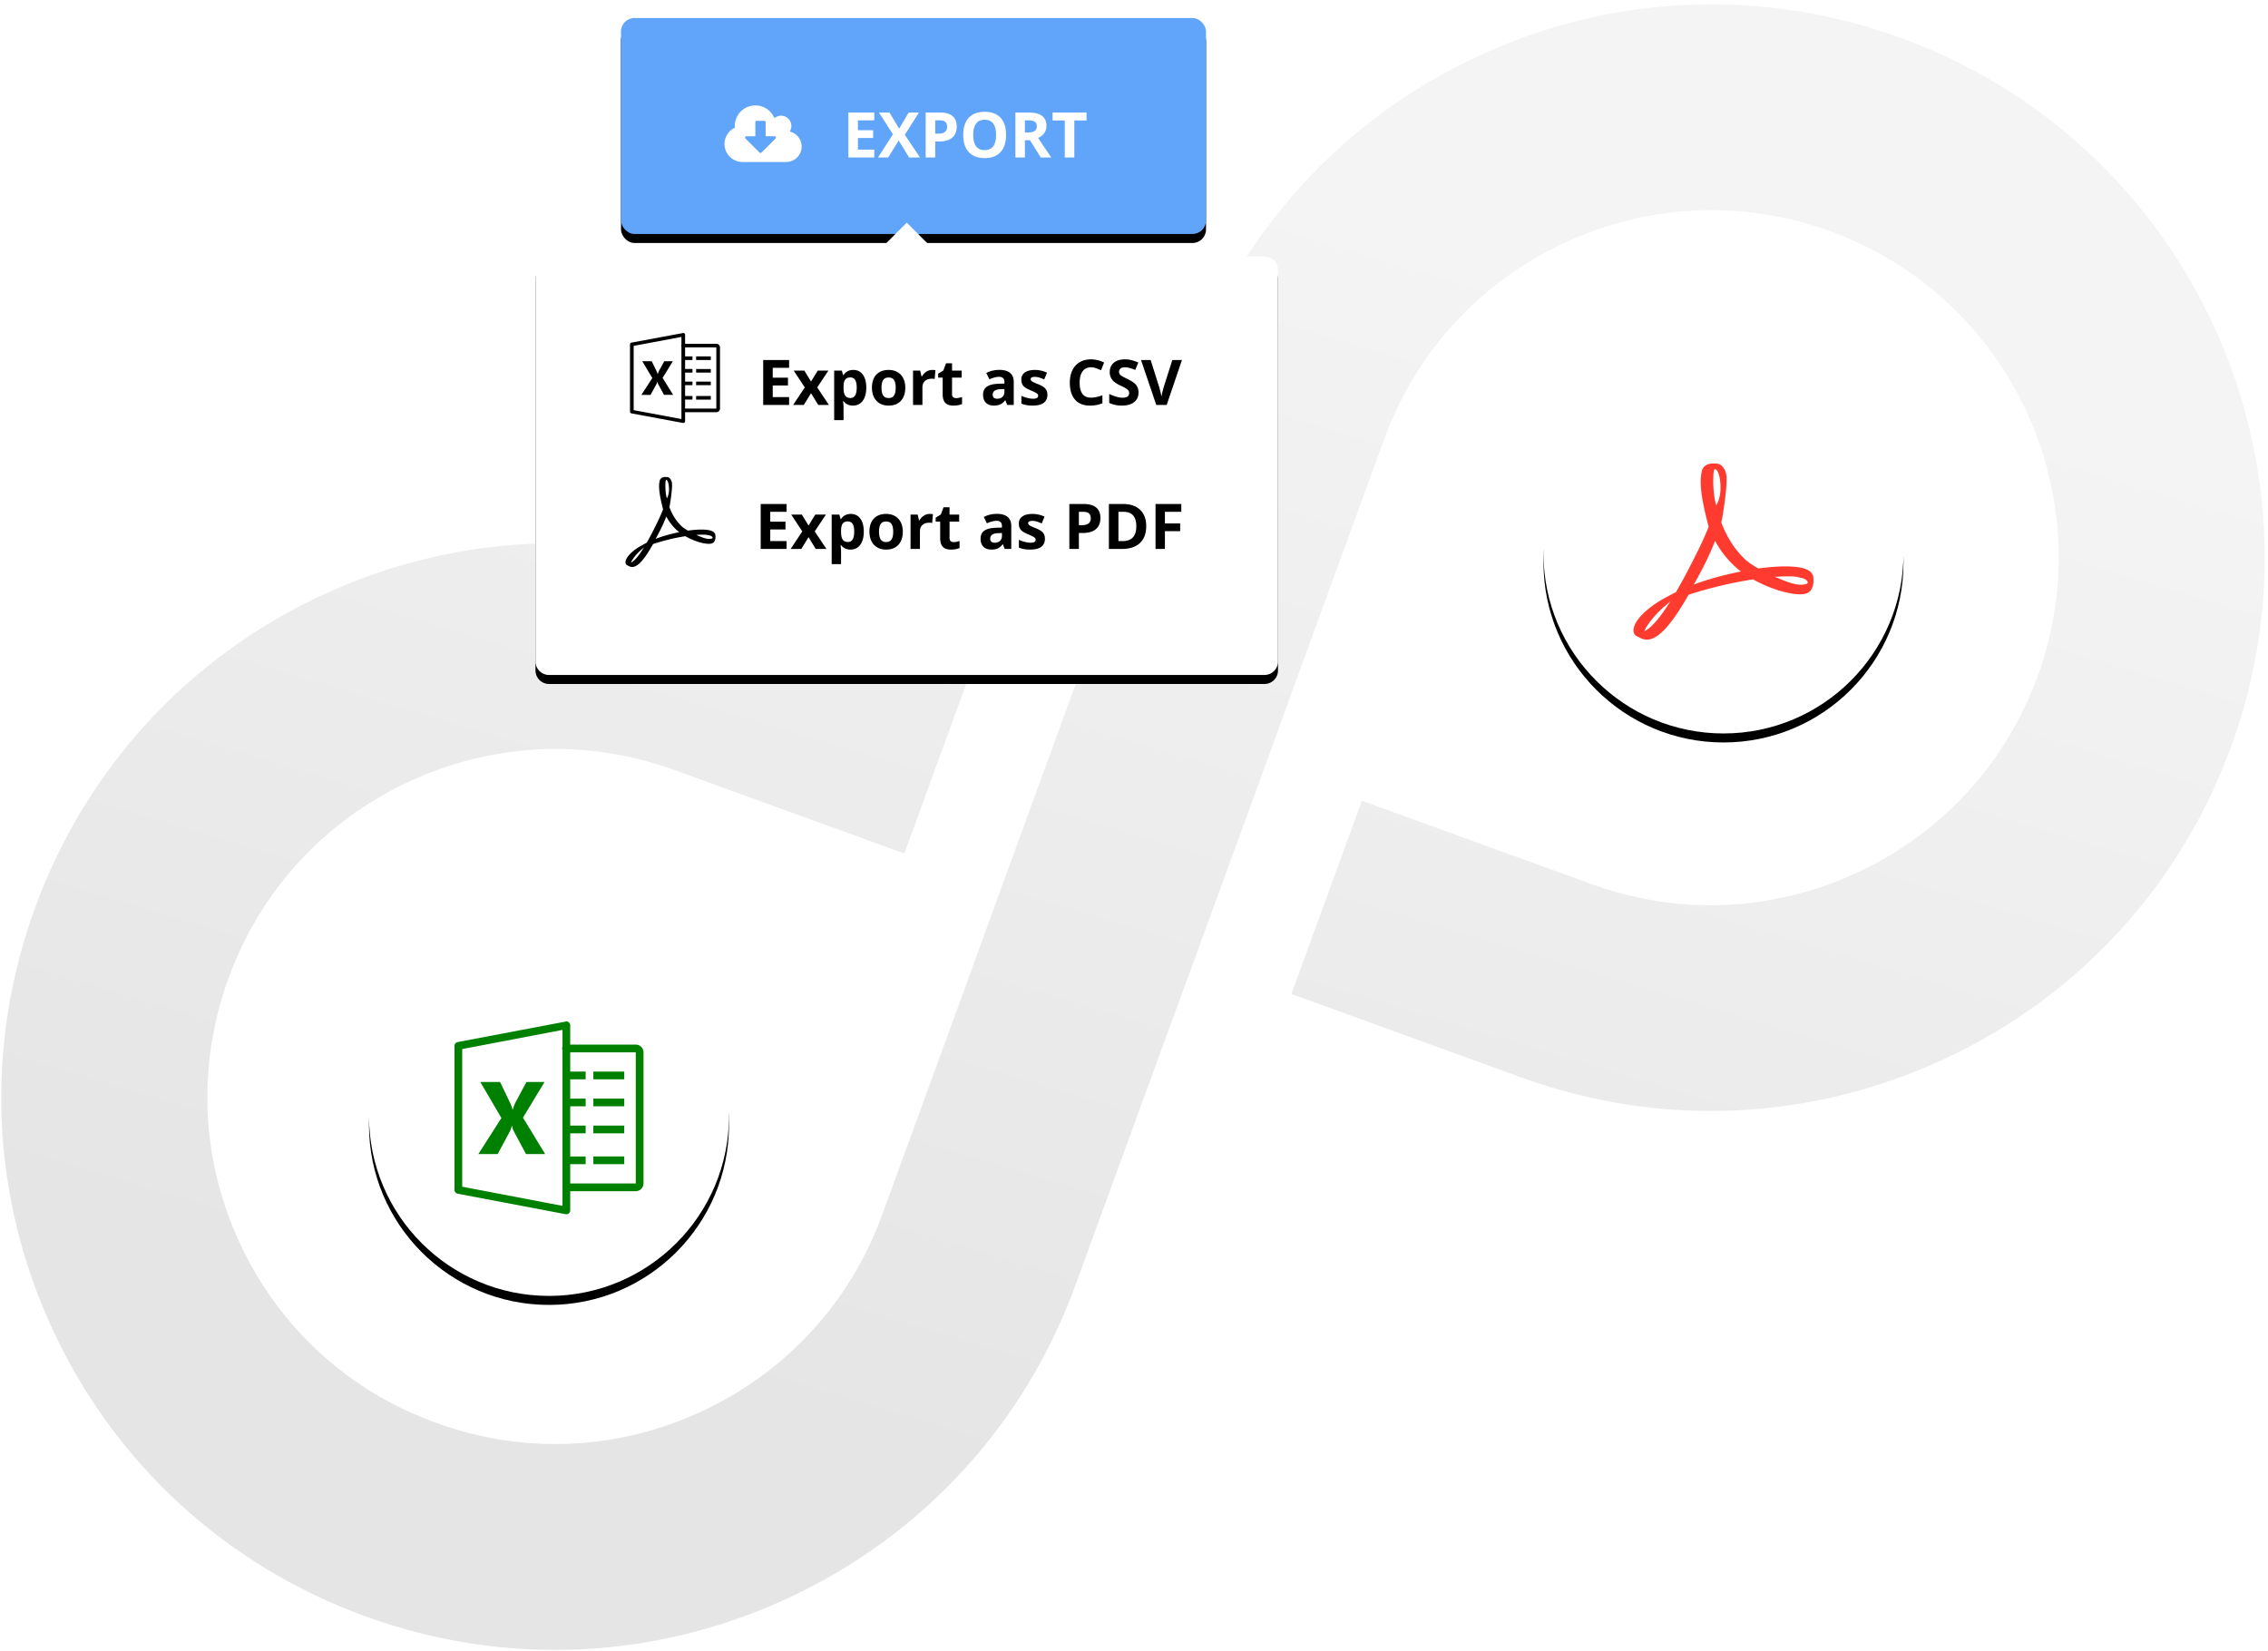 <svg xmlns="http://www.w3.org/2000/svg" xmlns:xlink="http://www.w3.org/1999/xlink" width="504" height="367"><defs><filter id="b" width="143.8%" height="143.8%" x="-21.9%" y="-19.4%" filterUnits="objectBoundingBox"><feMorphology in="SourceAlpha" radius="2.5" result="shadowSpreadOuter1"/><feOffset dy="2" in="shadowSpreadOuter1" result="shadowOffsetOuter1"/><feGaussianBlur in="shadowOffsetOuter1" result="shadowBlurOuter1" stdDeviation="8"/><feColorMatrix in="shadowBlurOuter1" values="0 0 0 0 0 0 0 0 0 0 0 0 0 0 0 0 0 0 0.2 0"/></filter><filter id="d" width="143.8%" height="143.8%" x="-21.9%" y="-19.4%" filterUnits="objectBoundingBox"><feMorphology in="SourceAlpha" radius="2.5" result="shadowSpreadOuter1"/><feOffset dy="2" in="shadowSpreadOuter1" result="shadowOffsetOuter1"/><feGaussianBlur in="shadowOffsetOuter1" result="shadowBlurOuter1" stdDeviation="8"/><feColorMatrix in="shadowBlurOuter1" values="0 0 0 0 0 0 0 0 0 0 0 0 0 0 0 0 0 0 0.2 0"/></filter><filter id="f" width="101.5%" height="108.3%" x="-.8%" y="-2.1%" filterUnits="objectBoundingBox"><feOffset dy="2" in="SourceAlpha" result="shadowOffsetOuter1"/><feColorMatrix in="shadowOffsetOuter1" values="0 0 0 0 0.361 0 0 0 0 0.596 0 0 0 0 0.8 0 0 0 1 0"/></filter><filter id="h" width="119.4%" height="130.2%" x="-9.7%" y="-12.3%" filterUnits="objectBoundingBox"><feMorphology in="SourceAlpha" radius="2" result="shadowSpreadOuter1"/><feOffset dy="2" in="shadowSpreadOuter1" result="shadowOffsetOuter1"/><feGaussianBlur in="shadowOffsetOuter1" result="shadowBlurOuter1" stdDeviation="7"/><feColorMatrix in="shadowBlurOuter1" values="0 0 0 0 0 0 0 0 0 0 0 0 0 0 0 0 0 0 0.2 0"/></filter><circle id="c" cx="40" cy="40" r="40"/><circle id="e" cx="40" cy="40" r="40"/><linearGradient id="a" x1="55.145%" x2="25.914%" y1="12.158%" y2="81.708%"><stop offset="0%" stop-color="#F4F4F4"/><stop offset="100%" stop-color="#E5E5E5"/></linearGradient><rect id="g" width="130" height="48" rx="3"/><path id="i" d="M74.98 7.52L82.5 0l7.52 7.52H162a3 3 0 013 3v87a3 3 0 01-3 3H3a3 3 0 01-3-3v-87a3 3 0 013-3h71.98z"/></defs><g fill="none" fill-rule="evenodd"><path fill="url(#a)" d="M432.166 235.3c-29.784 13.888-63.215 15.35-94.09 4.143l-51.101-18.55 15.67-42.94 51.101 18.551c19.392 7.04 40.354 6.094 59.096-2.646 18.675-8.708 32.889-24.165 39.961-43.545 14.61-40.048-6.066-84.39-46.137-98.94-19.391-7.04-40.368-6.087-59.043 2.622-18.738 8.737-32.941 24.19-40.013 43.569l-18.638 51.07-7.797 21.483-15.697 43.015-7.873 21.456-18.637 51.07c-11.26 30.855-33.87 55.525-63.654 69.413-29.785 13.89-63.216 15.352-94.09 4.144-30.876-11.213-55.541-33.76-69.406-63.494-13.865-29.734-15.286-63.127-4.026-93.982 11.26-30.855 33.87-55.524 63.654-69.413 29.784-13.889 63.215-15.351 94.09-4.144l51.102 18.55-15.67 42.94-51.102-18.551c-19.391-7.04-40.364-6.089-59.096 2.646-18.68 8.71-32.889 24.165-39.96 43.545-7.1 19.455-6.177 40.403 2.52 59.052 8.695 18.648 24.172 32.873 43.592 39.836 19.415 7.092 40.387 6.141 59.068-2.57 18.732-8.735 32.94-24.19 40.013-43.569l18.637-51.07 7.797-21.483 15.697-43.015 7.873-21.456 18.637-51.07c11.266-30.857 33.87-55.525 63.654-69.413 29.785-13.89 63.21-15.35 94.09-4.144 63.725 23.133 96.673 93.79 73.432 157.476-11.27 30.86-33.87 55.524-63.654 69.413z"/><g transform="translate(82 208)"><use fill="#000" filter="url(#b)" xlink:href="#c"/><use fill="#FFF" xlink:href="#c"/></g><path fill="green" fill-rule="nonzero" d="M125.75 227.006a.4.4 0 00-.054.027l-24 4.554a.857.857 0 00-.696.857v31.982a.857.857 0 00.697.857l24 4.554a.86.86 0 00.703-.178.863.863 0 00.314-.653v-4.285h14.572c.937 0 1.714-.777 1.714-1.715v-29.142c0-.938-.777-1.715-1.714-1.715h-14.572v-4.285a.861.861 0 00-.964-.857zm-.75 1.875v3.724a.866.866 0 000 .75v30.348a.871.871 0 000 .348v3.937l-22.286-4.258v-30.59L125 228.881zm1.714 4.983h14.572v29.142h-14.572v-4.285h3.429v-1.715h-3.429v-5.143h3.429v-1.714h-3.429v-4.285h3.429v-1.715h-3.429v-4.285h3.429v-1.715h-3.429v-4.285zm5.143 4.285v1.715h6.857v-1.715h-6.857zm-25.125 2.304l4.688 8.009-5.116 8.009h4.285l2.786-5.17c.194-.499.322-.88.375-1.125h.027c.11.522.217.877.321 1.071l2.786 5.224h4.259l-4.929-8.09 4.795-7.928h-4.018l-2.544 4.74a17.95 17.95 0 00-.51 1.42h-.026a8.136 8.136 0 00-.482-1.366l-2.304-4.794h-4.393zm25.125 3.696v1.715h6.857v-1.715h-6.857zm0 6v1.714h6.857v-1.714h-6.857zm0 6.857v1.715h6.857v-1.715h-6.857z"/><g transform="translate(343 83)"><use fill="#000" filter="url(#d)" xlink:href="#e"/><use fill="#FFF" xlink:href="#e"/></g><path fill="#FF3B30" fill-rule="nonzero" d="M401.59 129.697c-.246.153-.949.247-1.394.247-1.453 0-3.234-.668-5.753-1.746a37.11 37.11 0 012.648-.106c1.453 0 1.875 0 3.304.363 1.418.352 1.43 1.09 1.196 1.242zm-25.204.223a103.13 103.13 0 001.722-3.14c1.43-2.707 2.344-4.84 3.012-6.586 1.347 2.45 3.023 4.523 4.98 6.187.246.211.504.41.785.621-3.996.797-7.452 1.758-10.5 2.918zm4.664-25.65c.796 0 1.253 2 1.288 3.886.036 1.875-.398 3.187-.949 4.171-.457-1.453-.668-3.726-.668-5.214 0 0-.035-2.843.329-2.843zm-15.632 35.997c.457-1.23 2.238-3.668 4.875-5.836.164-.129.574-.515.949-.867-2.754 4.406-4.605 6.152-5.824 6.703zm36.934-13.16c-.797-.784-2.578-1.194-5.273-1.23-1.828-.023-4.019.141-6.339.457-1.031-.597-2.097-1.242-2.941-2.027-2.25-2.109-4.125-5.027-5.296-8.237.07-.305.14-.563.199-.832 0 0 1.265-7.206.925-9.644a2.606 2.606 0 00-.164-.691l-.105-.293c-.34-.792-1.02-1.636-2.086-1.59l-.62-.02h-.013c-1.183 0-2.156.606-2.402 1.505-.773 2.847.024 7.089 1.465 12.584l-.375.903c-1.031 2.507-2.32 5.038-3.457 7.264l-.152.293a121.968 121.968 0 01-3.27 6.023l-1.019.54c-.07.046-1.816.96-2.226 1.206-3.468 2.074-5.774 4.43-6.156 6.304-.122.586-.03 1.348.587 1.711l.984.492c.425.211.882.317 1.34.317 2.472 0 5.342-3.07 9.291-9.972 4.57-1.488 9.773-2.73 14.331-3.41 3.468 1.957 7.734 3.316 10.429 3.316.48 0 .89-.047 1.23-.14.516-.13.95-.422 1.219-.832.515-.786.632-1.864.48-2.977-.035-.328-.305-.738-.586-1.02z"/><g transform="translate(138 4)"><use fill="#000" filter="url(#f)" xlink:href="#g"/><use fill="#60A5FA" xlink:href="#g"/></g><path fill="#FFF" fill-rule="nonzero" d="M194.283 35h-5.756v-9.994h5.756v1.736h-3.637v2.195h3.384v1.736h-3.384v2.577h3.637V35zm10.165 0h-2.42l-2.324-3.78-2.325 3.78h-2.27l3.316-5.154-3.103-4.84h2.338l2.153 3.596 2.112-3.596h2.283l-3.137 4.956L204.448 35zm3.377-5.291h.697c.652 0 1.14-.129 1.463-.386.323-.258.485-.633.485-1.125 0-.497-.135-.863-.407-1.1-.27-.237-.696-.356-1.274-.356h-.964v2.967zm4.785-1.586c0 1.076-.336 1.898-1.008 2.468-.673.57-1.629.854-2.868.854h-.91V35h-2.118v-9.994h3.192c1.212 0 2.134.26 2.765.783.631.521.947 1.3.947 2.334zm10.958 1.866c0 1.655-.41 2.926-1.23 3.815-.82.888-1.997 1.333-3.528 1.333s-2.707-.445-3.527-1.333c-.82-.889-1.23-2.165-1.23-3.828 0-1.664.41-2.934 1.233-3.811.823-.878 2.002-1.316 3.538-1.316s2.71.442 3.524 1.326c.813.884 1.22 2.155 1.22 3.814zm-7.294 0c0 1.117.212 1.958.636 2.523.423.565 1.057.847 1.9.847 1.69 0 2.536-1.123 2.536-3.37 0-2.251-.84-3.377-2.522-3.377-.843 0-1.48.284-1.907.851-.429.568-.643 1.41-.643 2.526zm11.484-.547h.684c.67 0 1.164-.111 1.483-.335.32-.223.479-.574.479-1.052 0-.474-.163-.812-.489-1.012-.326-.2-.83-.3-1.514-.3h-.643v2.7zm0 1.723V35h-2.119v-9.994h2.912c1.358 0 2.363.247 3.015.742.652.494.977 1.245.977 2.252a2.65 2.65 0 01-.485 1.569c-.323.458-.781.817-1.374 1.077a403.626 403.626 0 002.94 4.354h-2.352l-2.386-3.835h-1.128zM238.737 35h-2.12v-8.23h-2.713v-1.764h7.547v1.764h-2.714V35zm-66.308-4.429a.282.282 0 00-.286-.285h-2v-3.143a.294.294 0 00-.286-.286h-1.714a.294.294 0 00-.286.286v3.143h-2a.288.288 0 00-.286.285c0 .072.027.152.08.206l3.144 3.143c.053.053.125.08.205.08a.298.298 0 00.205-.08l3.134-3.134a.33.33 0 00.09-.215zm5.714 2A3.43 3.43 0 01174.714 36H165c-2.205 0-4-1.795-4-4 0-1.554.902-2.964 2.304-3.616a4.569 4.569 0 014.554-4.955 4.58 4.58 0 014.231 2.839 2.26 2.26 0 011.482-.554A2.29 2.29 0 01175.857 28c0 .437-.125.866-.366 1.232a3.436 3.436 0 012.652 3.34z"/><g transform="translate(119 49.48)"><use fill="#000" filter="url(#h)" xlink:href="#i"/><use fill="#FFF" xlink:href="#i"/></g><path d="M175.356 90H169.6v-9.994h5.756v1.736h-3.637v2.195h3.384v1.736h-3.384v2.577h3.637V90zm3.486-3.903l-2.46-3.74h2.365l1.483 2.434 1.497-2.434h2.365l-2.488 3.74L184.208 90h-2.372l-1.606-2.618L178.617 90h-2.366l2.591-3.903zm10.726 4.04c-.898 0-1.602-.326-2.112-.978h-.11c.073.638.11 1.007.11 1.108v3.096h-2.085V82.357h1.695l.294.992h.096c.487-.757 1.21-1.135 2.167-1.135.902 0 1.608.348 2.119 1.046.51.697.765 1.665.765 2.905 0 .816-.12 1.524-.359 2.126-.239.602-.58 1.06-1.022 1.374-.442.314-.961.472-1.558.472zm-.615-6.255c-.515 0-.891.158-1.128.475-.237.317-.36.84-.37 1.569v.225c0 .82.122 1.409.366 1.764.244.356.63.533 1.159.533.934 0 1.401-.77 1.401-2.31 0-.752-.115-1.316-.345-1.692-.23-.376-.591-.564-1.083-.564zm6.938 2.283c0 .757.124 1.328.373 1.716.248.387.653.58 1.213.58.556 0 .956-.192 1.2-.577.244-.385.365-.958.365-1.719 0-.756-.123-1.324-.369-1.702-.246-.378-.65-.567-1.21-.567-.556 0-.957.187-1.203.563-.246.376-.369.945-.369 1.706zm5.284 0c0 1.244-.328 2.217-.984 2.919-.656.702-1.57 1.053-2.741 1.053-.734 0-1.381-.16-1.942-.482a3.207 3.207 0 01-1.292-1.384c-.3-.602-.45-1.304-.45-2.106 0-1.249.325-2.22.977-2.912.651-.693 1.567-1.04 2.748-1.04.733 0 1.38.16 1.941.48.56.318.991.776 1.292 1.373.3.597.451 1.297.451 2.099zm5.989-3.951c.282 0 .517.02.704.061l-.158 1.955a2.388 2.388 0 00-.615-.068c-.665 0-1.184.171-1.555.513-.371.342-.557.82-.557 1.435V90h-2.085v-7.643h1.58l.307 1.286h.102a2.87 2.87 0 01.96-1.036 2.368 2.368 0 011.317-.393zm5.311 6.262c.365 0 .802-.08 1.313-.24v1.552c-.52.233-1.158.349-1.914.349-.834 0-1.442-.211-1.822-.633-.38-.421-.571-1.053-.571-1.897v-3.684h-.998v-.882l1.148-.697.602-1.614h1.333v1.627h2.14v1.566h-2.14v3.684c0 .297.083.515.25.657.166.14.386.212.66.212zM223.823 90l-.404-1.04h-.054c-.351.443-.712.75-1.084.92-.371.171-.855.257-1.452.257-.734 0-1.312-.21-1.733-.63-.422-.418-.633-1.015-.633-1.79 0-.811.284-1.41.851-1.795.568-.385 1.423-.598 2.567-.639l1.327-.04v-.336c0-.775-.397-1.162-1.19-1.162-.61 0-1.328.185-2.153.554l-.69-1.408c.879-.46 1.854-.69 2.925-.69 1.025 0 1.812.223 2.358.67.547.446.82 1.125.82 2.036V90h-1.455zm-.615-3.541l-.807.027c-.606.019-1.057.128-1.354.328-.296.201-.444.506-.444.916 0 .588.337.882 1.012.882.483 0 .869-.139 1.158-.417.29-.278.435-.647.435-1.107v-.629zm9.55 1.271c0 .784-.273 1.381-.818 1.791-.544.41-1.359.616-2.443.616-.556 0-1.03-.038-1.422-.113a5.378 5.378 0 01-1.1-.332V87.97c.386.182.823.335 1.308.458a5.3 5.3 0 001.282.184c.756 0 1.135-.218 1.135-.656a.548.548 0 00-.15-.4c-.1-.102-.274-.219-.52-.348-.246-.13-.574-.282-.985-.455-.587-.246-1.02-.474-1.295-.684a1.924 1.924 0 01-.602-.72c-.125-.272-.188-.606-.188-1.002 0-.68.264-1.205.79-1.576s1.273-.557 2.239-.557c.92 0 1.816.2 2.686.601l-.629 1.504c-.382-.164-.74-.298-1.073-.403a3.37 3.37 0 00-1.018-.157c-.616 0-.923.166-.923.499 0 .187.099.348.297.485.198.137.632.34 1.302.609.597.241 1.035.467 1.313.676.278.21.483.451.615.725.132.273.198.6.198.977zm9.672-6.104c-.797 0-1.415.3-1.852.899-.438.6-.657 1.434-.657 2.505 0 2.229.837 3.343 2.51 3.343.701 0 1.55-.175 2.549-.526v1.777c-.82.342-1.736.513-2.748.513-1.454 0-2.566-.441-3.336-1.323-.77-.882-1.155-2.148-1.155-3.797 0-1.04.189-1.95.567-2.731.378-.782.922-1.381 1.63-1.798.71-.417 1.54-.626 2.492-.626.97 0 1.946.235 2.926.704l-.684 1.723c-.373-.178-.75-.333-1.128-.465a3.365 3.365 0 00-1.114-.198zm10.575 5.599c0 .902-.324 1.613-.974 2.132-.65.52-1.553.78-2.71.78-1.067 0-2.01-.2-2.83-.602v-1.969c.674.301 1.245.513 1.712.636.467.123.894.185 1.282.185.465 0 .821-.09 1.07-.267.248-.178.372-.442.372-.793a.875.875 0 00-.164-.523c-.11-.152-.27-.3-.482-.44-.212-.142-.643-.368-1.295-.677-.61-.288-1.069-.563-1.374-.828a3.105 3.105 0 01-.732-.922c-.182-.351-.273-.762-.273-1.23 0-.885.3-1.58.899-2.086.6-.506 1.427-.759 2.485-.759.52 0 1.015.062 1.487.185.471.123.965.296 1.48.52l-.684 1.647a10.002 10.002 0 00-1.323-.458 4.258 4.258 0 00-1.029-.13c-.4 0-.708.093-.922.28a.925.925 0 00-.322.732c0 .187.044.35.13.488.087.14.225.274.414.404.189.13.637.363 1.343.7.934.447 1.574.895 1.92 1.344.347.449.52.999.52 1.65zm7.513-7.22h2.14L259.26 90h-2.31l-3.39-9.994h2.139l1.88 5.947c.104.351.213.76.324 1.227.112.467.181.792.209.974.05-.419.22-1.153.513-2.2l1.893-5.948zm-108.732-6.002a.192.192 0 00-.026.012l-11.428 2.126a.402.402 0 00-.332.4v14.927a.402.402 0 00.332.4l11.428 2.125a.416.416 0 00.335-.083.4.4 0 00.15-.305v-2h6.939a.814.814 0 00.816-.8V77.203c0-.437-.37-.8-.816-.8h-6.94v-2a.394.394 0 00-.136-.302.416.416 0 00-.322-.098zm-.357.875v1.738a.397.397 0 000 .35V91.13a.399.399 0 000 .163v1.837l-10.613-1.987V76.866l10.613-1.988zm.816 2.325h6.939v13.602h-6.94v-2h1.634v-.8h-1.633v-2.4h1.633v-.8h-1.633v-2h1.633v-.801h-1.633v-2h1.633v-.8h-1.633v-2zm2.449 2v.8h3.265v-.8h-3.265zM142.73 80.28l2.232 3.738-2.436 3.738h2.04l1.327-2.413a3.93 3.93 0 00.178-.525h.013c.053.244.104.41.153.5l1.327 2.438h2.028l-2.347-3.776 2.283-3.7h-1.913l-1.212 2.213c-.116.289-.2.517-.242.662h-.013a3.748 3.748 0 00-.23-.637l-1.097-2.238h-2.091zm11.964 1.725v.8h3.265v-.8h-3.265zm0 2.8v.8h3.265v-.8h-3.265zm0 3.2v.8h3.265v-.8h-3.265zM174.802 122h-5.756v-9.994h5.756v1.736h-3.636v2.195h3.383v1.736h-3.383v2.577h3.636V122zm3.487-3.903l-2.461-3.74h2.365l1.483 2.434 1.497-2.434h2.366l-2.489 3.74 2.605 3.903h-2.372l-1.607-2.618-1.613 2.618h-2.365l2.59-3.903zm10.725 4.04c-.898 0-1.602-.326-2.112-.978h-.11c.073.638.11 1.007.11 1.108v3.096h-2.085v-11.006h1.695l.294.992h.096c.487-.757 1.21-1.135 2.167-1.135.902 0 1.609.348 2.119 1.046.51.697.766 1.665.766 2.905 0 .816-.12 1.524-.36 2.126-.239.602-.58 1.06-1.021 1.374-.442.314-.962.472-1.559.472zm-.615-6.255c-.515 0-.891.158-1.128.475-.237.317-.36.84-.37 1.569v.225c0 .82.123 1.409.367 1.764.243.356.63.533 1.158.533.935 0 1.402-.77 1.402-2.31 0-.752-.115-1.316-.346-1.692-.23-.376-.59-.564-1.083-.564zm6.938 2.283c0 .757.125 1.328.373 1.716.248.387.653.58 1.213.58.556 0 .956-.192 1.2-.577.244-.385.366-.958.366-1.719 0-.756-.123-1.324-.37-1.702-.245-.378-.649-.567-1.21-.567-.555 0-.956.187-1.202.563-.247.376-.37.945-.37 1.706zm5.285 0c0 1.244-.329 2.217-.985 2.919-.656.702-1.57 1.053-2.741 1.053-.734 0-1.38-.16-1.941-.482a3.207 3.207 0 01-1.292-1.384c-.301-.602-.452-1.304-.452-2.106 0-1.249.326-2.22.978-2.912.652-.693 1.568-1.04 2.748-1.04.734 0 1.38.16 1.941.48.561.318.992.776 1.292 1.373.301.597.452 1.297.452 2.099zm5.988-3.951c.282 0 .517.02.704.061l-.157 1.955a2.388 2.388 0 00-.615-.068c-.666 0-1.184.171-1.556.513-.371.342-.557.82-.557 1.435V122h-2.085v-7.643h1.58l.307 1.286h.102a2.88 2.88 0 01.96-1.036 2.368 2.368 0 011.317-.393zm5.311 6.262c.365 0 .802-.08 1.313-.24v1.552c-.52.233-1.158.349-1.914.349-.834 0-1.441-.211-1.822-.633-.38-.421-.57-1.053-.57-1.897v-3.684h-.999v-.882l1.149-.697.601-1.614h1.333v1.627h2.14v1.566h-2.14v3.684c0 .297.083.515.25.657.166.14.386.212.66.212zM223.27 122l-.403-1.04h-.055c-.35.443-.712.75-1.083.92-.372.171-.856.257-1.453.257-.734 0-1.311-.21-1.733-.63-.422-.418-.632-1.015-.632-1.79 0-.811.283-1.41.85-1.795.568-.385 1.424-.598 2.568-.639l1.326-.04v-.336c0-.775-.397-1.162-1.19-1.162-.61 0-1.328.185-2.153.554l-.69-1.408c.88-.46 1.854-.69 2.925-.69 1.026 0 1.812.223 2.359.67.547.446.82 1.125.82 2.036V122h-1.456zm-.615-3.541l-.807.027c-.606.019-1.057.128-1.353.328-.297.201-.445.506-.445.916 0 .588.338.882 1.012.882.483 0 .87-.139 1.159-.417.29-.278.434-.647.434-1.107v-.629zm9.55 1.271c0 .784-.273 1.381-.817 1.791-.545.41-1.36.616-2.444.616-.556 0-1.03-.038-1.422-.113a5.378 5.378 0 01-1.1-.332v-1.722c.387.182.823.335 1.308.458a5.3 5.3 0 001.282.184c.757 0 1.135-.218 1.135-.656a.548.548 0 00-.15-.4c-.1-.102-.274-.219-.52-.348-.246-.13-.574-.282-.984-.455-.588-.246-1.02-.474-1.296-.684a1.924 1.924 0 01-.601-.72c-.126-.272-.188-.606-.188-1.002 0-.68.263-1.205.79-1.576.526-.371 1.272-.557 2.238-.557.92 0 1.816.2 2.687.601l-.63 1.504c-.382-.164-.74-.298-1.073-.403a3.37 3.37 0 00-1.018-.157c-.615 0-.923.166-.923.499 0 .187.1.348.297.485.199.137.633.34 1.303.609.597.241 1.034.467 1.312.676.278.21.483.451.615.725.133.273.199.6.199.977zm7.546-3.021h.698c.651 0 1.14-.129 1.463-.386.323-.258.485-.633.485-1.125 0-.497-.136-.863-.407-1.1-.27-.237-.696-.356-1.275-.356h-.964v2.967zm4.786-1.586c0 1.076-.336 1.898-1.009 2.468-.672.57-1.628.854-2.867.854h-.91V122h-2.119v-9.994h3.193c1.212 0 2.134.26 2.765.783.631.521.947 1.3.947 2.334zm10.178 1.784c0 1.645-.468 2.905-1.404 3.78-.937.876-2.29 1.313-4.058 1.313h-2.83v-9.994h3.138c1.632 0 2.898.43 3.8 1.292.903.861 1.354 2.064 1.354 3.61zm-2.2.055c0-2.147-.949-3.22-2.845-3.22h-1.127v6.508h.909c2.041 0 3.062-1.096 3.062-3.288zM258.87 122h-2.085v-9.994h5.728v1.736h-3.643v2.577h3.39v1.73h-3.39V122zm-100.575-2.359c-.123.078-.474.126-.697.126-.726 0-1.617-.341-2.877-.892.487-.036.926-.054 1.324-.054.727 0 .938 0 1.653.186.709.18.714.557.597.634zm-12.602.114a53.06 53.06 0 00.861-1.604 30.363 30.363 0 001.506-3.365c.674 1.251 1.511 2.31 2.49 3.161.123.108.252.21.392.317-1.997.408-3.726.898-5.249 1.491zm2.332-13.106c.398 0 .627 1.021.644 1.985.018.958-.199 1.629-.474 2.132-.229-.743-.334-1.904-.334-2.664 0 0-.018-1.453.164-1.453zm-7.816 18.393c.229-.629 1.12-1.874 2.437-2.982.082-.066.287-.263.475-.443-1.377 2.252-2.303 3.144-2.912 3.425zm18.467-6.724c-.398-.4-1.289-.61-2.636-.628-.914-.012-2.01.071-3.17.233-.516-.305-1.049-.635-1.47-1.036-1.125-1.077-2.063-2.568-2.649-4.209.035-.155.07-.287.1-.425 0 0 .633-3.682.463-4.927a1.356 1.356 0 00-.082-.354l-.053-.15c-.17-.404-.51-.835-1.043-.812l-.31-.01h-.006c-.592 0-1.078.31-1.201.769-.387 1.455.011 3.622.732 6.43l-.187.461c-.516 1.281-1.16 2.575-1.729 3.712l-.076.15a62.765 62.765 0 01-1.635 3.077l-.51.276c-.034.024-.907.49-1.112.617-1.735 1.06-2.888 2.263-3.079 3.22-.06.3-.015.69.294.875l.492.251c.213.108.441.162.67.162 1.236 0 2.671-1.569 4.646-5.095 2.285-.76 4.886-1.395 7.165-1.743 1.734 1 3.867 1.695 5.214 1.695.24 0 .446-.024.616-.072.257-.066.474-.215.609-.425.258-.401.316-.952.24-1.52-.018-.168-.152-.378-.293-.522z" fill="9CA3AF" fill-rule="nonzero"/></g></svg>